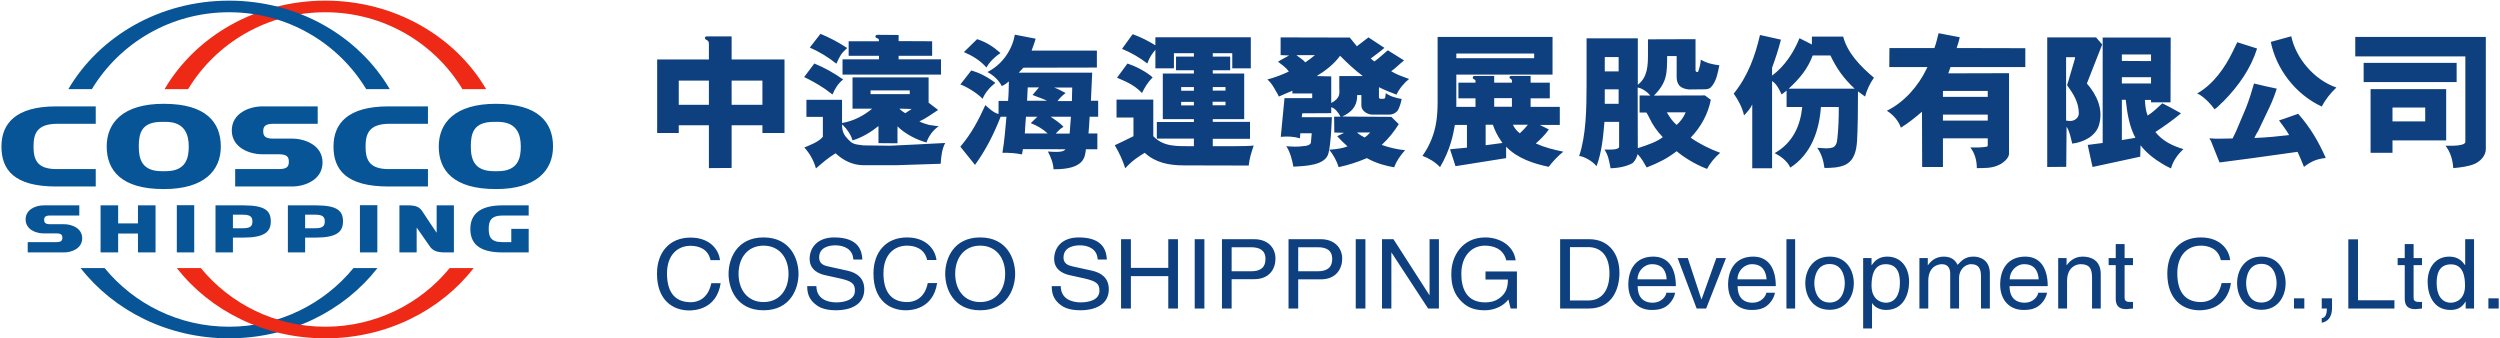 <svg version="1.2" xmlns="http://www.w3.org/2000/svg" viewBox="0 0 1551 210" width="1551" height="210"><style>.a{fill:#075596}.b{fill:#ee2915}.c{fill:#0e3f7f}</style><path fill-rule="evenodd" class="a" d="m226.8 90.9c0 7.9 2 14 14.3 14h24.4v10.8h-24.6c-26.2 0-34-10.5-34-24.8 0-14.3 8.9-24.9 34-24.9h24.6v10.8h-23.8c-12.7 0-14.9 6.1-14.9 14.1zm116.3 0c0 14.9-10.4 26.4-35.4 26.4h-0.1c-26.2 0-35.4-11.5-35.4-26.4 0-15 10.4-26.5 35.4-26.5h0.1c26.2 0 35.4 11.5 35.4 26.5zm-20 0c0-6.9-2-15.3-14.2-15.3h-2.5c-12.8 0-14.3 7.3-14.3 15.3 0 7.9 2.1 15.3 14.3 15.3h2.5c12.8 0 14.2-8.5 14.2-15.3zm-302.3 0c0 7.9 2 14 14.2 14h24.4v10.8h-24.6c-26.2 0-33.9-10.5-33.9-24.8 0-14.3 8.9-24.9 33.9-24.9h24.6v10.8h-23.7c-12.8 0-14.9 6.1-14.9 14.1z"/><path fill-rule="evenodd" class="a" d="m137 90.9c0 14.9-10.3 26.4-35.3 26.4h-0.2c-26.1 0-35.3-11.5-35.3-26.4 0-15 10.3-26.5 35.3-26.5h0.2c26.1 0 35.3 11.5 35.3 26.5zm-19.9 0c0-6.9-2.1-15.3-14.2-15.3h-2.6c-12.7 0-14.2 7.3-14.2 15.3 0 7.9 2 15.3 14.2 15.3h2.6c12.7 0 14.2-8.5 14.2-15.3zm45.6 4.8c-7.8 0-18.9-4-18.9-14.8 0-10.8 11.1-14.9 18.9-14.9h34.4v10.8h-27.5c-5 0-6.3 1.6-6.3 4.6 0 3.1 1.3 4.6 6.3 4.6h11.6c7.9 0 18.9 4 18.9 14.8 0 10.8-11 14.9-18.9 14.9h-35.3v-10.8h27c5.1 0 6.3-1.5 6.3-4.6 0-3-1.2-4.6-6.3-4.6zm-135.6 49.1c-4.7 0-11.2-2.3-11.2-8.7 0-6.3 6.5-8.7 11.2-8.7h22.1v6.3h-18.1c-2.9 0-3.7 0.9-3.7 2.7 0 1.8 0.8 2.7 3.7 2.7h8.7c4.6 0 11.2 2.4 11.2 8.7 0 6.4-6.6 8.8-11.2 8.8h-22.6v-6.4h17.8c2.9 0 3.7-0.9 3.7-2.7 0-1.8-0.8-2.7-3.7-2.7zm254.5-17.4v29.2h-5.4c-5.1 0-7.8-1-9.8-4.1-2.5-3.7-7.9-11.3-7.9-11.3v15.4h-10.7v-29.2h5.4c4.9 0 7.1 1.1 8.8 3.7 2.7 4.2 8.9 13.3 8.9 13.3v-17z"/><path fill-rule="evenodd" class="a" d="m195.9 127.4h-17.3v29.2h10.7v-9.2h6.6c13 0 16.9-3.6 16.9-10 0-6.5-3.3-10-16.9-10zm-0.3 14.2h-6.3v-8.4h6.3c4.4 0 5.9 1.2 5.9 4.2 0 2.9-1.4 4.2-5.9 4.2zm-44.5-14.2h-17.4v29.2h10.8v-9.2h6.6c13 0 16.9-3.6 16.9-10 0-6.5-3.3-10-16.9-10zm-0.4 14.2h-6.2v-8.4h6.2c4.4 0 5.9 1.2 5.9 4.2 0 2.9-1.3 4.2-5.9 4.2zm72.6-14.3v29.3h10.8v-29.3zm-113.6 0v29.3h10.8v-29.3zm-24.1 0.1v11.2h-12.3v-11.2h-10.9v29.2h10.9v-11.7h12.3v11.7h10.9v-29.2zm226.3 6.3h16.1v-6.3h-16.3c-14.7 0-19.9 6.2-19.9 14.6 0 8.4 4.6 14.6 19.9 14.6h16.3v-14.6h-10.8v8.2h-5.7c-7.1 0-8.3-3.5-8.3-8.2 0-4.7 1.2-8.3 8.7-8.3zm-92.6 32.6c-18.2 22.2-46 36.4-77.2 36.4-31.2 0-59-14.2-77.2-36.4h-14.9c20.6 26.4 54.1 43.6 92.1 43.6 37.9 0 71.5-17.2 92.1-43.6z"/><path fill-rule="evenodd" class="b" d="m279 166.3c-18.2 22.2-46 36.4-77.2 36.4-31.2 0-59-14.2-77.2-36.4h-14.9c20.6 26.4 54.2 43.6 92.1 43.6 38 0 71.5-17.2 92.1-43.6zm-162.3-111c17.3-28.6 49-47.7 85.1-47.7 36.2 0 67.8 19.1 85.1 47.7h14.7c-19.2-32.7-56.7-54.9-99.8-54.9-43 0-80.5 22.2-99.7 54.9z"/><path class="a" d="m57 55.3c17.3-28.6 48.9-47.7 85.1-47.7 36.2 0 67.8 19.1 85.1 47.7h14.6c-19.2-32.7-56.6-54.9-99.7-54.9-43.1 0-80.5 22.2-99.7 54.9z"/><path fill-rule="evenodd" class="c" d="m439.8 77.7h-18.7v4.8h-13.4v-45.6h32.1v-9.7c0-1.3-0.5-2-1.4-2.4-1.5-0.6-1.4-2.2 0-2.2h15.5v14.3h32.8v45.6h-13.7v-4.8h-19.1v26.5l-14.1 0.1zm-18.7-12.7h18.7v-15h-18.7zm51.9-15h-19.1v15h19.1zm83.8 38.9l-11.8-0.1v-10.6c-4 3.3-10.2 7.2-16.1 8.9-1-3.5-3.1-6.7-6-9.5l-0.5-0.4c0 4.7 1.3 6.6 3.6 9.1 2.8 2.9 3.5 3.2 9.7 3.9l16.6 0.2 16.6-0.8 17.5-0.9c-1.9 3.6-2.5 7.7-2.8 12.9l-27.9 0.9h-19.9c-6.6 0-12.5-2.8-17.4-7.4-4.4 2.6-8.4 6.1-12.2 9.4-1.3-4.8-3.8-9.3-7.2-13 2.8-1.2 9.2-3.5 11.5-6.7v-12.3h-10.2v-10.6h22.1v14.4c7.4-1.2 13.8-4.8 18.7-8.9h-12.2v-19.4h47.2v15.7l5.9 4.5c-3.7 2.4-7.7 5.4-11.6 7.1 1.7 1 4 1.6 6 2.2 2 0.2 4 0.7 6 0.8-3.6 2.4-6.4 6.3-7.6 10.1-6.3-1.7-13.2-5.3-18-10zm7.6-32.8h-24.3v2.3h24.3zm13.9-21.5h-20.8v2.2h26.3v9.5h-61.1v-9.5h22.6v-2.2h-18.8v-9h18.8c0-0.9-0.1-1.3-0.3-1.5-0.5-0.4-1.9-0.5-1.9-1.4 0-0.9 0.7-1.1 1.6-1.1l12.8 0.1v3.8l20.8 0.1zm-69.3-13.6c5.7 2.3 11.3 5.3 16.6 8.8-3.8 3.4-4.4 4.6-6.7 9.7-5-4-10.6-7.4-16.5-10zm56.6 46.6l-7.6-0.2c0.8 1 2.6 2.3 3.7 2.8zm-60.4-28.2c6.2 2.5 12.2 5.9 17.9 9.9-3.2 2.5-5.2 5.9-6.6 9.3-1.9-1.2-3.8-3-6-4.3-3.7-2.4-7.6-4.6-11.6-6.5zm129.7 2.6l-2.9 3.1h45.6l-0.8 17.4h4.5v9.9h-5.3c-0.2 4.3-0.4 6.7-0.7 10.4h5.5v9.8h-7.1c-0.3 2.4-0.5 5.5-3 8-2.5 2.5-7.3 4.5-17.1 4.4-0.1-3.8-1.8-7.8-3.5-11 8.8 0.7 10-0.3 10.9-1.4l-26.4-0.1c-0.2 1.3-0.3 2.3-0.6 3.3-3.7-0.8-7.8-1.1-12.1-1 1.2-7 1.9-15.1 2.5-22.4h-3.6c-4.1 10.5-9.1 20.5-15.9 29.9l-9.1-11.3c6.8-8 11.4-16.7 15.5-25.8 2.3 2.1 5.3 4.9 8.2 5.5v-8.1h5.9c0.4-3.9 0.4-8.1 0.5-12.1-1.3 1-2.3 2-4.4 2.9-1.8-3.6-5.1-6.7-8.9-8.7 9.4-4.8 15.4-13.9 17-23.2l12.9 2.5c-0.6 2.3-1.7 5.1-2.5 7.4h40.5v10.5zm29.5 30.4h-12.6c2.6 1.9 5.7 3.7 8 6.3-1.8 0.9-3.4 2.6-4.8 4.2h8.6zm-14.8-9.9c-2.8-1.4-6.3-2.4-9-3.6l4-4.7h-7l-0.4 8.3zm-6 9.9h-7.1c-0.2 3.4-0.6 7-0.7 10.4h14.2c-3.1-2.9-6.7-4.9-10.5-6.4zm-37.4-48.1c5.7 1.8 10.1 4.7 14.5 8.6-3.4 2.2-6.9 5.6-8.7 9-3.9-4.5-8.9-7.4-14-9.6zm-3.6 19.4c4.2 1.2 9.4 3.5 14.9 7.7-3.5 2.8-6.4 6.2-7.9 9.9-3.7-4-11.2-8.1-13.8-8.9zm62.6 10.6h-11.2c2.5 0.9 4.8 2.2 7.1 3.4-1.7 1.3-3.7 3.1-5 5h8.9zm37.5-33.1c5 1.8 9.5 4.1 14.1 6.9v-5h59.2v19.3h-11.5v-9.4h-12.1v2.1h10.8v8.5h-10.8v2h19.5v28.3h-19.5v1.7h23.1v10.5h-23.1v4.6h12.5c4.5 0 10.3-0.1 12.9-0.4-1.4 4-2.7 8.2-3.1 12.4l-40.3-0.1c-9.2 0-17.6-1.7-24.2-7.8-3.5 2.1-7.7 4.7-12.1 9.6-1.6-5-3.8-9.8-6.5-14.3 3.8-1.8 7.7-3.6 11.6-5.6v-11.6h-10.5v-11.1h22.8v22.7c6.5 6.7 14.3 6.2 25.2 6.2v-4.7h-23v-10.3h23v-1.8h-19.3v-28.3h19.3v-2h-11.1v-8.5h11.1v-2.1h-12.4v9.4h-11.5v-11.5c-2 2.4-3.7 4.7-5 8.5-4.7-3.7-10.4-6.9-15.7-9.1zm57.6 32.8h-7.9v2.2h7.9zm-19.6 9.2h-7.9v2.2h7.9zm0-9.2h-7.9v2.3h7.9zm-41.2-14.6c4.8 1.6 11.6 5 15.6 8.6-2.9 2.9-5 6.3-6.6 9.7-5.3-5.6-11.2-7.5-15.5-9.5zm60.8 23.7h-8v2.2h8zm107.5 13.9c-3 4.8-6.2 8.8-10.6 12.9 4.5 1.6 9.5 2.8 14.5 3.3-3 3.3-5.3 6.7-6.8 10.6-5-0.9-10.8-2.3-16.9-5.7-5.9 2.5-11.1 4.2-17.5 5.6-1.3-4.1-3.2-7.5-5.8-10.8 5.6-0.5 8.3-0.9 11.3-2.1-2.2-1.9-4.6-4.3-6.4-6.3l4.3-2.1-6.1-0.2-0.1-9.8h4c-1.8-3.2-3.5-5.2-5.8-5.9v3.7l-18 0.1-0.3 2.4h18.7c-0.4 7.8-0.6 15.7-2.1 22.3-1.8 7.6-14 8-21.8 8.4-0.5-3.4-2.1-9.5-4.4-12.7 4.3 0.3 6.7 0.5 11-0.1 2.1 0 4.2-1 4.3-2.2l0.5-5.7h-7.1l-0.2 3.1c-3.9-1.1-7.5-1.3-11.9-0.9l2.3-24h17.2v-2.9h-12.3v-1.7c-3.1 1.2-5 2.2-8.4 3.6-0.4-1-1.3-2.6-1.9-3.5-1.5-2.7-2.8-5-5.2-7.1 4.3-1.1 9.3-3 13.3-4.9-1.9-2.7-4.3-4.2-6.7-6.1 2.4-1.6 4.4-2.4 6.9-3.9l-5.3-0.2v-11l42.9 0.1 4.4 5.4 7.2-5.5 9.9 6.5c-2.6 2.3-5.7 4.5-8.5 6.6 0.6 0.4 1.5 1.4 2.3 1.8 2.8-1.9 5.6-4.7 8.3-6.9l10.1 6.3c-2.5 1.9-5.5 5-8 6.7 3.4 2.1 7.3 3.4 11.1 4.8-2.6 2-6.1 5.9-7.8 9.7-3.6-1.3-7.5-2.9-10.9-4.6v6.3c0 0.6 0.5 0.9 1.3 0.9h1.4c1.7 0 1.1-1.7 1.6-3.5 2.8 2.1 6.4 3 9.8 3.6-0.4 2.1-1.3 5.6-2.7 7.5-1.2 1.2-2.7 2.2-5 2.2h-10.5c-3.4 0-6.8-2.6-6.8-5.5v-6.6h-2.6c0 4.6-1.2 9.6-9.3 13.3l30.5 0.2zm-22.3-29.8c-5.3-4-9.4-7.9-14.1-12.6-3.9 5.3-9 9.2-14.5 12.6l9 0.2v16.5c6.1-3.2 5-6.4 5-9.3v-7.4zm-41.2-13c1.7 1.5 4 2.6 5.5 4.5 2.2-1.5 3.8-2.7 6-4.5zm37.6 48c1.5 1.4 2.9 2.1 4.7 3.1 1.5-1 2.2-1.8 3.5-3.1zm121.3-35.9h-59.7v20h11.9v-5.3h-10.6v-9.7h10.6v-1.2c0-1-1.7-0.6-1.7-2 0-0.9 0.7-1 2-1h11.3v4.2h11v-1.3c0-1.3-1.5-0.8-1.5-2.1 0-0.7 0.8-0.8 1.3-0.8h11.8v4.2h11.9v9.7h-11.9v5.3h18.1v11.2h-12.4l5.6 2.8c-2.2 3.2-5.2 6.2-8.1 8.7 5.3 2.4 11.1 3.9 17.1 5.1-3.2 2.5-6.5 6-9.1 9.4-9.4-2-19.4-5.2-26.4-12.5v7.1l-31.4 5-3.4-10.5 10.5-1v-14.1h-7.5c-1 5.8-2.7 15.2-9.2 26.2-3.1-3.3-6.9-5.5-10.9-7 10-14.1 9.4-27.7 9.4-37.8v-36h71.3zm-25.2 14.6h-11v5.3h11zm-16.3 29.2l10.4-1.4c-3.5-5-4.8-8.1-5.9-11.3h-4.5zm-18.2-54h48.3v-2.9h-48.3zm35.1 41.3c1 2.1 2.3 3.7 4.3 5.3 1.7-1.5 3.5-3.5 5-5.3zm56.8-1.8c-0.8 9.6-1.7 18.9-4.9 27.5-2.3-3-7.9-6.2-10.8-6.3 4.3-12.7 4.6-29.3 4.6-44.3v-28.7h31.8v28.8c6.2-4.8 6.3-12.1 6.3-19.6v-8.6l29.5-0.1v19.3c0 1.1 1.4 1.5 1.7 0.7 0.7-2 1.4-4.4 1.6-7.3 3.4 2.1 7.3 3 11.5 3.5-1.1 4.9-1.8 10.1-5.4 13.8-1.3 1-2.3 1.1-4.4 1.1l-9.1 0.1c-2.2-0.2-4.4-0.8-5.9-2.4-1.2-1.4-1.7-3.3-1.7-5.1v-13.2h-5.9c-0.1 10.7 0.1 16.1-8.2 24.5l31.6-0.1 3.7 2.7c-1.8 8.9-6 16.7-12.5 23.5 5.3 3.8 12.2 7.2 18.3 9.4-3.4 2.9-6.3 6.4-8.1 10-8.3-3.1-15.7-8.2-18.9-11-6.1 4.7-11.1 7.1-18.6 10.1-1.8-3.1-2.9-5.3-5.6-8.3-0.6 1.9-1.2 3.7-3 5.5-3.4 2.1-9.1 3.2-13.8 3.3-0.8-4.1-1.4-8.2-3.8-11.6 2.6 0 9.1 0.4 9.1-1.8v-15.4zm28.4-16.3c-1.4-2-5-4.6-7.8-5l0.1 37.6c6.3-2 11.7-3.9 15.5-6.8-3.8-4-6.3-7.6-8.5-12.3-0.6-1.3-1-1.9-1.7-3h-4.2v-10.6zm-19.6-3.9h-8.6v9h8.6zm0-20h-8.6v8.9h8.6zm29.9 34.3c2 3.3 3.5 5.6 6.1 7.8 2.4-2.2 4.2-4.5 5.6-7.8zm95.6-3.3c-1 14.1-5.7 29-19 37.6-1.8-4.2-6.3-7.3-9.7-9 11.4-6.4 16-17.3 17.1-28.6h-9.7v-10.2c-1.1 0.9-1.8 1.5-3.1 2.4-1.3-2.9-3.1-6.6-5.9-8.3v54.1h-12.3v-39.6c-1.3 2.8-2.7 4.2-5.1 6.8-1-4.7-3.6-9.6-6.4-13.5 8.8-10.9 13.3-23.4 16.3-36.4l13 2.9c-1.5 5.9-3.4 11.7-5.5 17.4v4.9c8.1-6 13.6-14.8 17-23.2l7.7 3.9v-4.9h19.4c2.6 10 10.6 18.4 19.1 25.5-2.5 3.5-4.5 7.8-5.5 11.7-1.6-1.1-2.7-2-4.4-3.2 0 9.2-0.1 23.7-0.6 31-0.4 5.6-1.6 11.8-7.4 14.6-3.8 1.7-8.3 1.9-12.8 1.9-0.6-4.5-1.8-8.8-4.5-12.5 3.4 0.1 7.2 0.9 10.3-0.5 1.6-1.3 1.9-2.6 2.2-5.1 0.7-6.4 0.9-12.9 0.9-19.7zm-5.1-32c-3 8.1-7.9 14.2-14.9 20.6h40.9c-6.9-6.4-11.4-12.9-15-20.6zm121.8 61c0 2.4-2.9 5.2-5.8 6.7-5 2.5-9.4 2.1-14.2 2.2 0.1-4.5-1.3-9.5-4-12.8 3.9 0 6.6 0.1 10.2-0.5 0.5-0.2 0.6-0.4 0.6-1.1v-4.1h-27.8v17.8h-12.9l-0.1-34.3c-4.2 3.6-8.5 7.1-13.1 9.9-1.4-4.2-4.7-8-8.7-10.5 10.9-5.3 19.6-15.5 24.6-25.9l0.6-1.2h-23.7l0.1-11.8h27.9c1.1-2.9 1.8-6.1 2.6-9.2l13.1 2.5c-0.4 2.3-1.3 4.8-1.9 6.7l42.6 0.1v11.7h-46.4l-1.4 3.9 37.7-0.1zm-13.2-39h-27.8v3.7h27.8zm0 14.7h-27.8v3.7h27.8zm101.3-7.6v-1.5h-3.8c0.2 3.4 0.5 6.8 1.7 9.7 3.3-2.1 6.2-4.9 9.1-7.6 4 1.9 7.8 4.1 11.6 6.2-5 4.2-10.4 8-15.9 11.6 4.5 5.7 10.9 8.7 17.4 10.6-3.7 3.5-6.5 7.4-7.7 12-2-0.9-3.8-1.9-5.6-3-4.8-2.9-9.9-6.8-13.3-11.4l-0.2 7.1-29.6 6.4-3-13.7 9.3-1.2v-65.4h42.2l-0.1 40.2zm0-15.6h-18.1v3.9h18.1zm0-14.1h-18.1v4l18.1 0.1zm-18.1 28.1v25l8.4-1.4c-3.8-7.1-5.1-15.3-6-23.6zm-21.7-10.1c6.2 7.1 10.4 16.1 7.5 25.8-2 6.9-9.7 10.7-16.6 11.5-0.9-3.6-1.5-7.4-3.5-10.5l-0.2 24.9-11.8 0.1v-80.4h30.3l3.8 4.4zm-7.3-16.3h-5.6v39.3c2.5 0.5 4.8 0.4 6.6-1.4 0.9-0.9 1.3-2 1.3-3.2-0.1-7-3.5-12.1-7.3-17.4l0.6-1.8 4.2-14.3zm134.1-13c2.8 13.4 14 27 28 31.8-3.8 3.6-6.9 7.6-9.1 11.8-16.7-7.8-28.3-23.7-31.6-40.1zm-28.2 44.7c2-5 3.6-10.2 5.1-15.4 4.7 1.1 9.4 2.3 14.1 3.2-1.3 4.1-2.8 7.9-4.5 11.5l-7.2 15.1c-0.9 1.2-1.5 2.6-2.2 4 7.9-0.3 14.8-1 21.6-1.8-1.8-3.1-4.1-6.2-6.3-9.1 4-1.2 7.9-2.8 11.9-4.1 7.6 8.6 12.7 17.4 17.1 27.4-5.2 0.6-8.4 1.8-12.7 4.9l-0.8 0.7c-1.3-3.2-2.5-6.3-4-9.4l-28 3.9-20.4 2.7-5.4-13.5c-0.3-0.5-0.7-0.9-0.9-1.5 4.7 0.5 9.5 0.1 14.4 0.1l2.1-4.3zm7-37.1c-3.9 12.3-11.2 22.9-20.8 32.7-1.9 1.6-3.6 3.8-5.6 5-2.4-3.4-5.7-6.8-9.3-9.1l-1.5-0.7c10.1-5.7 17.3-16.1 22-25.8l2.9-6zm60.9 4.9v-12.1h81v69.6c0 4.1-3.4 7.6-7 9.2-3.9 1.6-8.7 2.2-13.2 2.6-0.3-5.1-1.8-10-4.8-13.9 3.9 0.1 12.3 0.2 12.3-2.4v-53zm56.4 20.3v31.8h-33.3v7.7h-13.6v-39.5zm-51.2-16.3h57.7v11.9h-57.7zm38.2 27.7h-20.3v8.6h20.3z"/><path fill-rule="evenodd" class="c" d="m446.7 161.4c-0.9-7.2-6.9-14-18.3-14-13 0-20.8 9.1-20.8 22.4 0 16.5 9.9 22.8 20 22.8 3.4 0 17-0.7 19.5-16.9h-5.8c-2.1 10-8.8 11.8-12.7 11.8-11.1 0-14.8-7.8-14.8-17.9 0-11.3 6.5-17.1 14.6-17.1 4.3 0 10.8 1.4 12.4 8.9z"/><path fill-rule="evenodd" class="c" d="m473.7 192.5c-16.6 0-21.7-13.3-21.7-22.6 0-9.3 5.1-22.6 21.7-22.6 16.6 0 21.7 13.3 21.7 22.6 0 9.3-5.1 22.6-21.7 22.6zm0-40.1c-9.7 0-15.5 7.4-15.5 17.5 0 10.1 5.8 17.5 15.5 17.5 9.7 0 15.5-7.4 15.5-17.5 0-10.1-5.8-17.5-15.5-17.5zm55.7 8.6c-0.3-6.7-6.1-8.8-11.1-8.8-3.8 0-10.1 1.1-10.1 7.6 0 3.6 2.6 4.8 5.2 5.4l12.7 2.8c5.8 1.4 10.1 4.7 10.1 11.5 0 10.2-9.7 13-17.4 13-8.2 0-11.4-2.4-13.4-4.1-3.8-3.3-4.6-6.9-4.6-10.9h5.7c0 7.8 6.6 10.1 12.3 10.1 4.3 0 11.6-1.1 11.6-7.3 0-4.5-2.1-5.9-9.5-7.6l-9.1-2c-2.9-0.7-9.5-2.7-9.5-10.1 0-6.7 4.6-13.3 15.3-13.3 15.6 0 17.2 8.9 17.4 13.7zm45.8 0.3c-1.7-7.5-8.2-8.9-12.5-8.9-8.1 0-14.6 5.8-14.6 17.1 0 10.1 3.7 17.9 14.8 17.9 3.9 0 10.7-1.8 12.7-11.8h5.8c-2.5 16.2-16.1 16.9-19.4 16.9-10.2 0-20.1-6.3-20.1-22.8 0-13.3 7.8-22.4 20.8-22.4 11.5 0 17.4 6.9 18.3 14zm32.9 31.2c-16.6 0-21.7-13.3-21.7-22.6 0-9.3 5.1-22.6 21.7-22.6 16.6 0 21.7 13.3 21.7 22.6 0 9.3-5.1 22.6-21.7 22.6zm0-40.1c-9.7 0-15.5 7.4-15.5 17.5 0 10.1 5.8 17.5 15.5 17.5 9.7 0 15.5-7.4 15.5-17.5 0-10.1-5.8-17.5-15.5-17.5zm72.9 8.6c-0.3-6.7-6-8.8-11-8.8-3.8 0-10.2 1.1-10.2 7.6 0 3.6 2.7 4.8 5.3 5.4l12.7 2.8c5.8 1.4 10.1 4.7 10.1 11.5 0 10.2-9.8 13-17.4 13-8.3 0-11.5-2.4-13.5-4.1-3.7-3.3-4.5-6.9-4.5-10.9h5.6c0 7.8 6.6 10.1 12.3 10.1 4.4 0 11.7-1.1 11.7-7.3 0-4.5-2.2-5.9-9.5-7.6l-9.1-2c-2.9-0.7-9.5-2.7-9.5-10.1 0-6.7 4.5-13.3 15.3-13.3 15.6 0 17.1 8.9 17.4 13.7zm43.8-12.6h6v43h-6v-20.1h-23.2v20.1h-6.1v-43h6.1v17.8h23.2zm22.4 0v43h-6v-43zm16.9 43h-6v-43h20c8.3 0 13.2 5.1 13.2 12.1 0 6-3.5 12.7-13.2 12.7h-14zm0-23.1h12c5.4 0 9-1.9 9-7.7 0-5.4-3.8-7.2-8.8-7.2h-12.2zm41.3 23.1h-6v-43h20.1c8.2 0 13.2 5.2 13.2 12.1 0 6-3.6 12.8-13.2 12.8h-14.1zm0-23.1h12c5.4 0 9.1-1.9 9.1-7.7 0-5.5-3.9-7.2-8.8-7.2h-12.3zm41.7-19.9v43h-6v-43zm39.8 0h5.8v43h-6.7l-22.7-34.7h-0.1v34.7h-5.8v-43h7.1l22.3 34.7h0.1zm34.7 20h19.5v23h-3.9l-1.4-5.6c-3.1 4.1-8.7 6.7-14.7 6.7-7.7 0-11.4-2.7-13.7-4.8-6.8-6.2-7-13.6-7-18.1 0-10.5 6.6-22.3 21.1-22.3 8.3 0 17.5 4.5 18.8 14.2h-5.8c-1.9-7.5-8.4-9.1-13.3-9.1-8 0-14.6 6.2-14.6 17.5 0 8.7 3 17.7 14.8 17.7 2.3 0 5.9-0.3 9.1-2.8 4-3 5-6.8 5-11.4h-13.9zm46.3-20h18.1c11.6 0 18.7 8.5 18.7 20.9 0 9.6-4.3 22.1-19 22.1h-17.8zm6.1 38h11.6c7.8 0 12.9-5.9 12.9-16.8 0-10.8-5.1-16.3-13.3-16.3h-11.2zm65.2-4.8c-0.1 1.5-1.6 5.9-5.7 8.6-1.5 0.9-3.6 2.1-8.8 2.1-9.1 0-14.5-6.6-14.5-15.7 0-9.7 4.8-17.4 15.5-17.4 9.4 0 14 7.2 14 18.3h-23.7c0 6.5 3.1 10.3 9.4 10.3 5.2 0 8.2-3.9 8.4-6.2zm-5.2-8.3c-0.3-4.9-2.4-9.4-9.1-9.4-5 0-9 4.5-9 9.4zm30.8-13.2h6l-12.3 31.3h-5.9l-11.8-31.3h6.3l8.4 25.5h0.2zm36.4 21.5c-0.2 1.5-1.7 5.9-5.7 8.6-1.5 0.9-3.6 2.1-8.9 2.1-9.1 0-14.5-6.6-14.5-15.7 0-9.7 4.9-17.4 15.6-17.4 9.4 0 14 7.2 14 18.3h-23.7c0 6.5 3.1 10.3 9.4 10.3 5.1 0 8.2-3.9 8.4-6.2zm-5.2-8.3c-0.4-4.9-2.5-9.4-9.1-9.4-5 0-9 4.5-9 9.4zm17.7-24.9v43h-5.4v-43zm21.4 10.8c10.3 0 15 8.4 15 16.5 0 8.1-4.7 16.5-15 16.5-10.4 0-15.1-8.4-15.1-16.5 0-8.1 4.7-16.5 15.1-16.5zm0 28.5c7.8 0 9.4-7.8 9.4-12 0-4.2-1.6-11.9-9.4-11.9-7.8 0-9.5 7.7-9.5 11.9 0 4.2 1.7 12 9.5 12zm20.8-27.6h5.2v4.4h0.1c1.3-1.8 3.8-5.3 9.6-5.3 8.7 0 13.6 6.8 13.6 15.6 0 7.5-3.3 17.5-14.3 17.5-4.3 0-7.2-2-8.6-4.2h-0.1v15.7h-5.5zm14.1 27.7c5.9 0 8.7-5.3 8.7-12.1 0-4-0.4-11.8-8.8-11.8-7.9 0-8.8 8.2-8.8 13.3 0 8.3 5.4 10.6 8.9 10.6zm20.8-27.7h5.2v4.4h0.1c1.2-1.6 4-5.3 9.8-5.3 5.8 0 7.7 3.4 8.6 5.1 2.7-2.9 4.9-5.1 9.9-5.1 3.5 0 10.1 1.7 10.1 10.5v21.7h-5.5v-20.2c0-4.3-1.4-7.3-6-7.3-4.6 0-7.6 4.2-7.6 8.4v19.1h-5.5v-21.7c0-2.6-1-5.8-5.1-5.8-3.1 0-8.5 1.9-8.5 10.4v17.1h-5.5zm79.2 21.5c-0.2 1.5-1.7 5.9-5.8 8.6-1.5 0.9-3.6 2.1-8.8 2.1-9.1 0-14.5-6.6-14.5-15.7 0-9.7 4.8-17.4 15.6-17.4 9.3 0 13.9 7.2 13.9 18.3h-23.7c0 6.5 3.2 10.3 9.5 10.3 5.1 0 8.1-3.9 8.3-6.2zm-5.2-8.3c-0.3-4.9-2.4-9.4-9-9.4-5 0-9 4.5-9 9.4zm38.5 18.1h-5.4v-19.3c0-5.4-1.6-8.2-7-8.2-3.1 0-8.5 2-8.5 10.5v17h-5.5v-31.3h5.2v4.4h0.1c1.2-1.6 4.2-5.3 9.8-5.3 5 0 11.3 2 11.3 10.9zm14.8-26.9v20.3c0 2.5 2.2 2.5 3.3 2.5h1.9v4.1c-2 0.2-3.5 0.4-4.1 0.4-5.4 0-6.6-2.9-6.6-6.7v-20.6h-4.4v-4.4h4.4v-8.7h5.5v8.7h5.2v4.4zm59.7-3.1c-1.7-7.6-8.2-9-12.4-9-8.1 0-14.6 5.8-14.6 17.1 0 10.1 3.7 17.9 14.7 17.9 3.9 0 10.7-1.8 12.8-11.8h5.8c-2.5 16.2-16.1 16.9-19.5 16.9-10.1 0-20-6.3-20-22.8 0-13.3 7.8-22.4 20.8-22.4 11.4 0 17.4 6.9 18.2 14.1zm25.2-2.2c10.3 0 15 8.4 15 16.5 0 8.1-4.7 16.5-15 16.5-10.4 0-15.1-8.4-15.1-16.5 0-8.1 4.7-16.5 15.1-16.5zm0 28.5c7.8 0 9.4-7.8 9.4-12 0-4.2-1.6-12-9.4-12-7.9 0-9.5 7.8-9.5 12 0 4.2 1.6 12 9.5 12zm26.6-2.6v6.3h-6.4v-6.3zm10.8 0h6.4v5.8c0 8.2-5.2 9.1-6.4 9.3v-2.8c2.6-0.2 3.2-3.2 3.2-6h-3.2zm22.5 1.2h22.6v5.1h-28.6v-42.9h6zm34.5-21.8v20.3c0 2.5 2.2 2.5 3.3 2.5h1.9v4.1c-2 0.2-3.5 0.4-4.1 0.4-5.4 0-6.6-2.9-6.6-6.7v-20.6h-4.4v-4.4h4.4v-8.7h5.5v8.7h5.2v4.4zm37.5 26.9h-5.2v-4.3h-0.1c-2.4 4.3-6.1 5.2-9.3 5.2-11 0-14.2-10-14.2-17.5 0-8.8 4.9-15.6 13.5-15.6 5.9 0 8.4 3.5 9.7 5.3l0.1-0.4v-15.7h5.5zm-14.4-3.6c3.4 0 8.8-2.2 8.8-10.5 0-5.1-0.8-13.3-8.7-13.3-8.4 0-8.9 7.7-8.9 11.7 0 6.9 2.8 12.1 8.8 12.1zm29.7-2.7v6.3h-6.4v-6.3z"/></svg>